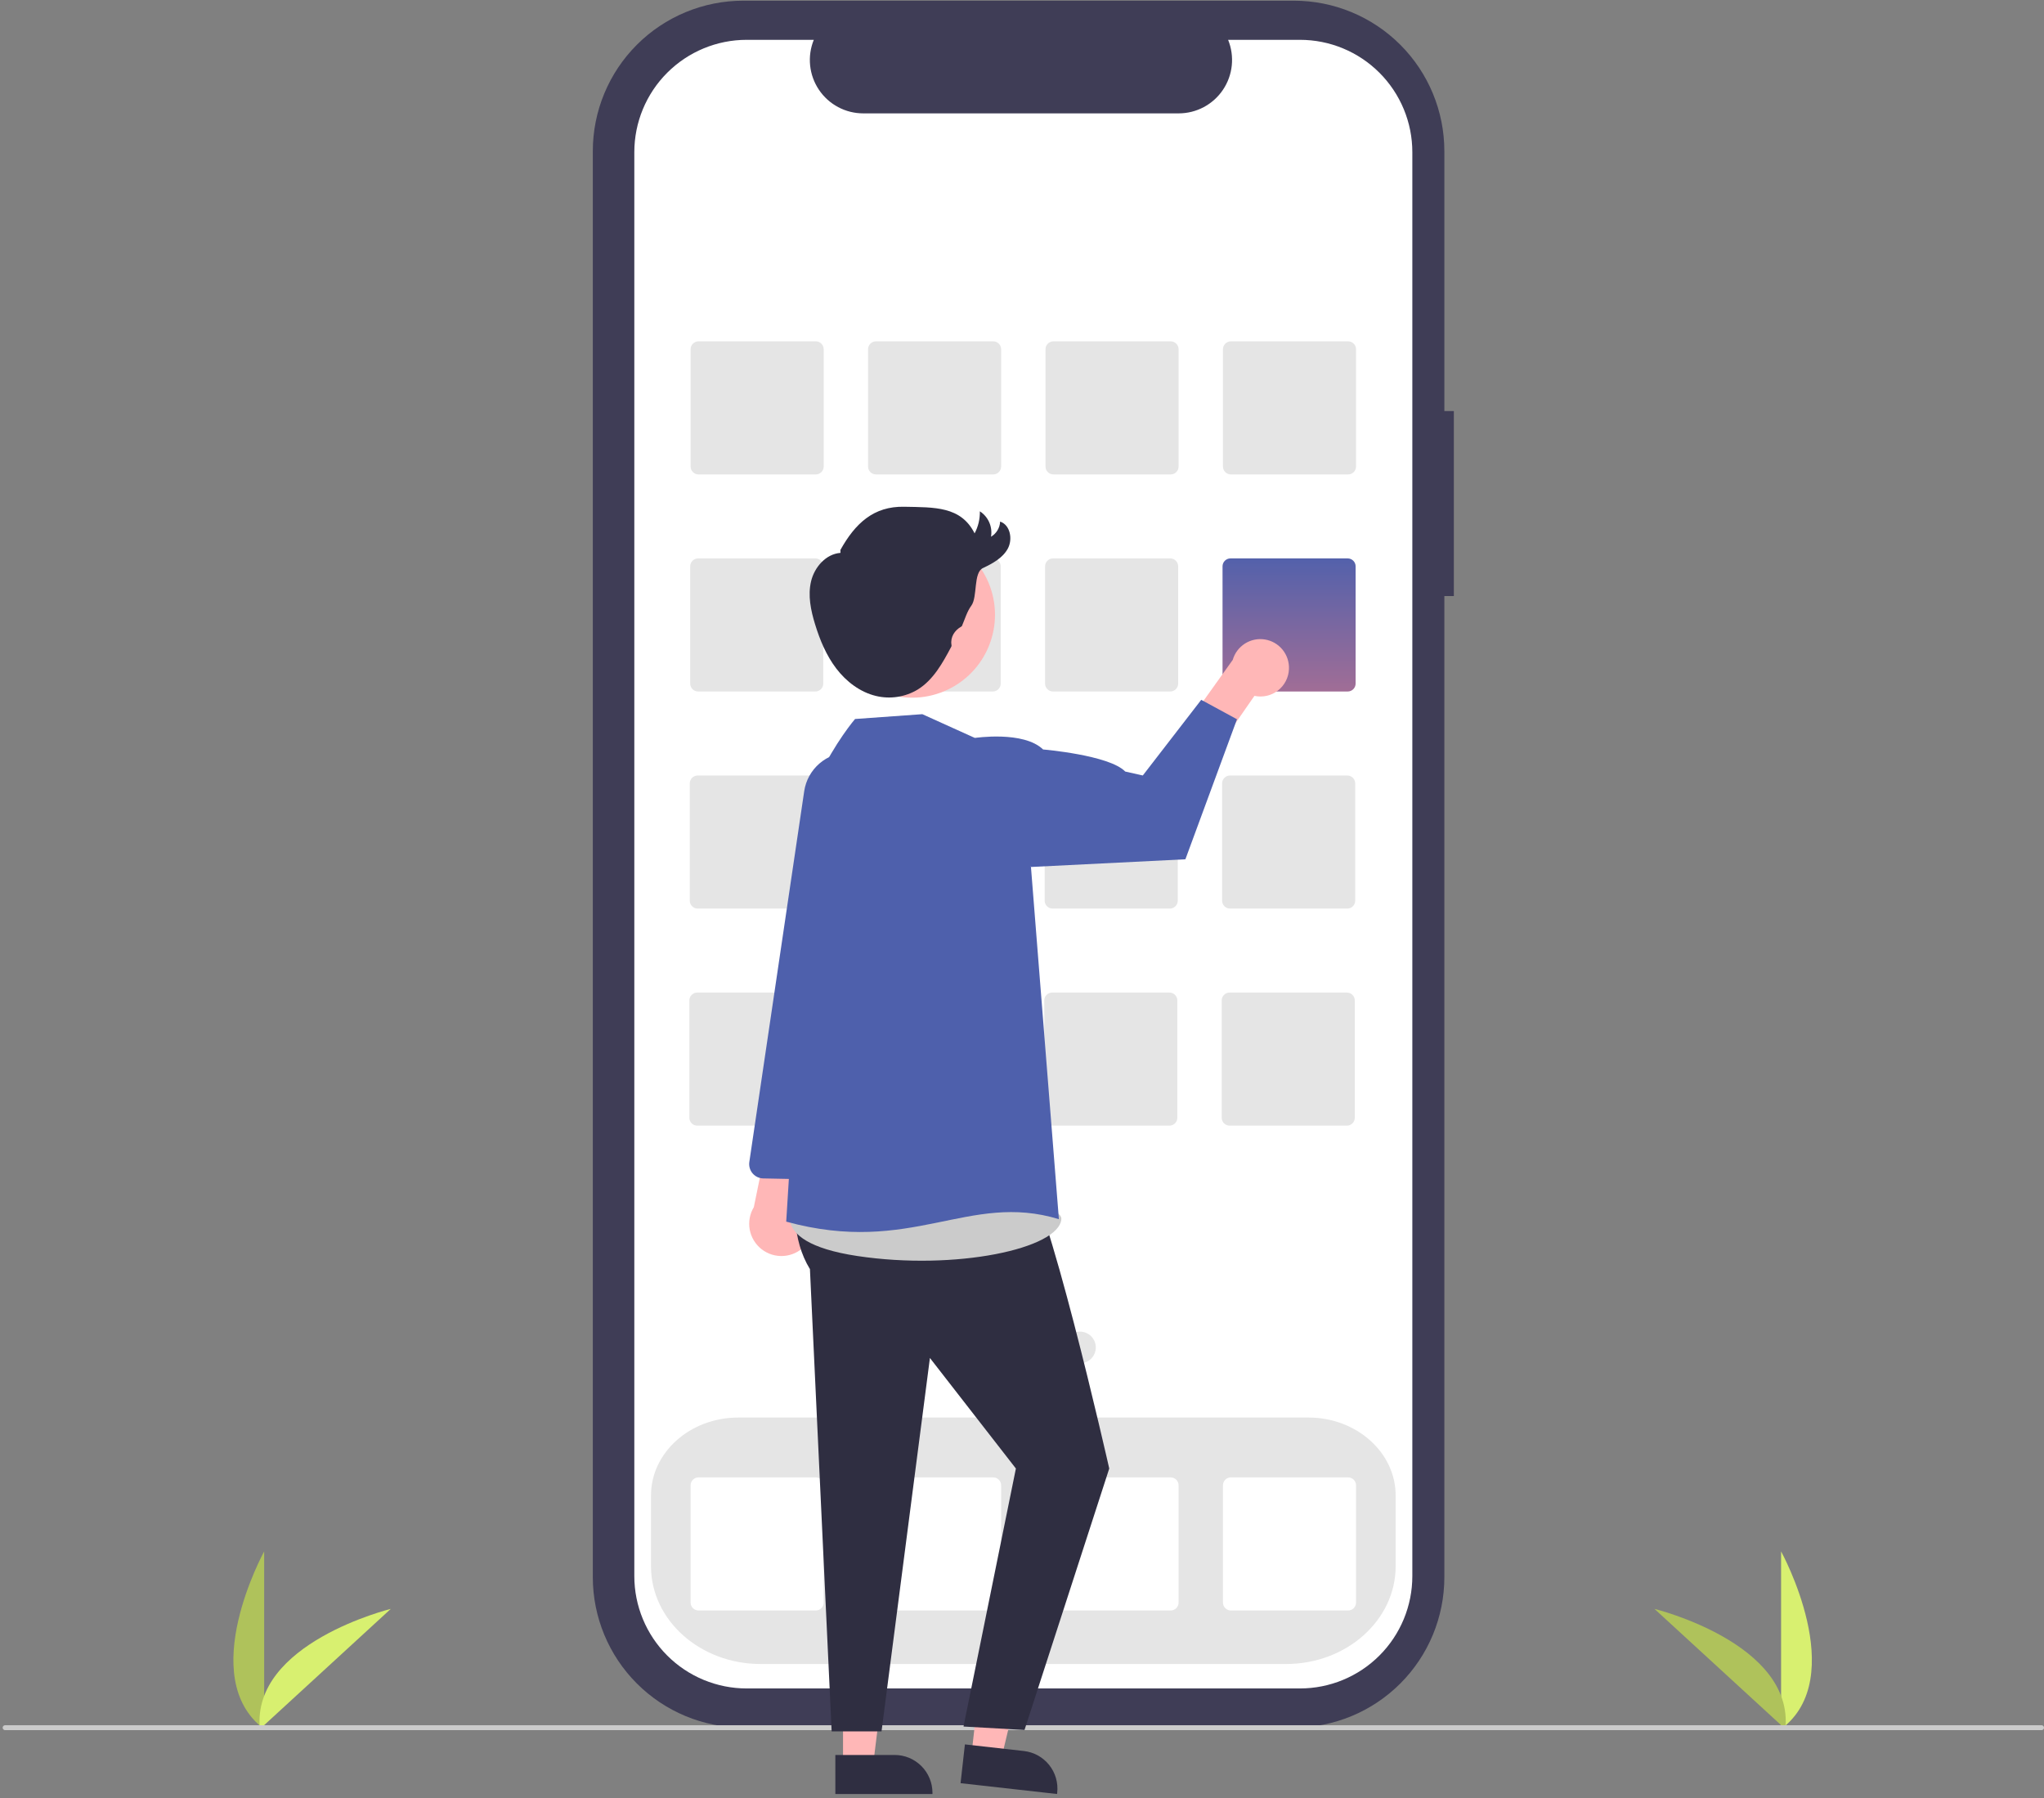 <svg fill="none" height="322" viewBox="0 0 366 322" width="366" xmlns="http://www.w3.org/2000/svg" xmlns:xlink="http://www.w3.org/1999/xlink"><rect x="0" y="0" width="366" height="322" fill="#808080" stroke="none"/><linearGradient id="a" gradientUnits="userSpaceOnUse" x1="230.823" x2="230.823" y1="99.984" y2="146.345"><stop offset="0" stop-color="#5361ab"/><stop offset="1" stop-color="#ea7982"/></linearGradient><path d="m318.924 309.597v-31.819s12.401 22.559 0 31.819z" fill="#d8f070"/><path d="m319.69 309.592-23.44-21.519s25.004 6.121 23.44 21.519z" fill="#afc25b"/><path d="m47.302 309.597v-31.819s-12.4 22.559 0 31.819z" fill="#afc25b"/><path d="m46.536 309.592 23.44-21.519s-25.004 6.121-23.44 21.519z" fill="#d8f070"/><path d="m260.326 73.601h-1.699v-46.541c0-3.537-.697-7.04-2.051-10.308-1.353-3.268-3.338-6.238-5.839-8.739s-5.471-4.485-8.739-5.839c-3.268-1.354-6.771-2.05-10.308-2.05h-98.604c-3.538-0-7.04.697-10.308 2.05-3.269 1.354-6.238 3.338-8.739 5.839-2.502 2.501-4.486 5.471-5.84 8.739-1.353 3.268-2.05 6.771-2.05 10.308v255.329c0 7.144 2.838 13.996 7.89 19.047 5.051 5.052 11.903 7.89 19.047 7.89h98.604c7.144 0 13.995-2.838 19.047-7.89 5.052-5.051 7.89-11.903 7.89-19.047v-175.659h1.699z" fill="#3f3d56"/><path d="m232.777 7.131h-12.871c.592 1.451.818 3.026.658 4.585-.16 1.559-.701 3.055-1.575 4.356s-2.055 2.367-3.438 3.104-2.926 1.123-4.494 1.123h-56.489c-1.567-0-3.11-.386-4.493-1.123s-2.564-1.803-3.438-3.104-1.415-2.797-1.575-4.356c-.16-1.559.066-3.134.658-4.585h-12.022c-5.335 0-10.452 2.119-14.224 5.892-3.773 3.772-5.892 8.889-5.892 14.224v254.955c0 2.641.52 5.257 1.531 7.698 1.011 2.44 2.493 4.658 4.361 6.526s4.085 3.35 6.526 4.36c2.441 1.011 5.056 1.532 7.698 1.532h99.079c2.642 0 5.257-.521 7.698-1.532 2.441-1.01 4.658-2.492 6.526-4.36s3.35-4.086 4.361-6.526c1.011-2.441 1.531-5.057 1.531-7.698v-254.955c0-2.642-.52-5.258-1.531-7.698s-2.493-4.658-4.361-6.526c-1.868-1.868-4.085-3.35-6.526-4.361s-5.056-1.531-7.698-1.531z" fill="#fff"/><g fill="#e5e5e5"><path d="m230.295 297.94h-94.115c-10.814 0-19.612-7.852-19.612-17.504v-12.673c0-7.693 7.006-13.952 15.618-13.952h102.102c8.612 0 15.619 6.259 15.619 13.952v12.673c0 9.652-8.798 17.504-19.612 17.504z"/><path d="m146.073 84.948h-20.993c-.376-.001-.737-.15-1.003-.416s-.415-.626-.416-1.002v-20.994c.001-.376.15-.737.416-1.003.266-.266.627-.415 1.003-.416h20.993c.376 0.0.737.15 1.003.416.266.266.415.626.416 1.003v20.994c-.001.376-.15.737-.416 1.002s-.627.415-1.003.416z"/><path d="m177.847 84.948h-20.993c-.377-.001-.737-.15-1.003-.416s-.415-.626-.416-1.002v-20.994c.001-.376.15-.737.416-1.003s.626-.415 1.003-.416h20.993c.376 0.0.737.15 1.003.416s.415.626.416 1.003v20.994c-.001.376-.15.737-.416 1.002s-.627.415-1.003.416z"/><path d="m209.621 84.948h-20.993c-.376-.001-.737-.15-1.003-.416s-.415-.626-.416-1.002v-20.994c.001-.376.15-.737.416-1.003s.627-.415 1.003-.416h20.993c.376 0.0.737.15 1.003.416s.415.626.416 1.003v20.994c-.001.376-.15.737-.416 1.002s-.627.415-1.003.416z"/><path d="m241.395 84.948h-20.993c-.377-.001-.737-.15-1.003-.416s-.416-.626-.416-1.002v-20.994c0-.376.15-.737.416-1.003.266-.266.626-.415 1.003-.416h20.993c.376 0.0.737.15 1.003.416.265.266.415.626.416 1.003v20.994c-.001.376-.151.737-.416 1.002-.266.266-.627.415-1.003.416z"/><path d="m145.998 123.814h-20.994c-.376 0-.736-.15-1.002-.416s-.416-.626-.416-1.002v-20.994c0-.376.15-.736.416-1.002s.626-.416 1.002-.416h20.994c.376 0.0.737.15 1.003.416.265.266.415.626.415 1.002v20.994c0 .376-.15.736-.415 1.002-.266.266-.627.416-1.003.416z"/><path d="m177.772 123.814h-20.994c-.376 0-.736-.15-1.002-.416s-.416-.626-.416-1.002v-20.994c0-.376.15-.736.416-1.002s.626-.416 1.002-.416h20.994c.376 0.0.736.15 1.002.416s.416.626.416 1.002v20.994c0 .376-.15.736-.416 1.002s-.626.416-1.002.416z"/><path d="m209.546 123.814h-20.994c-.376 0-.736-.15-1.002-.416s-.416-.626-.416-1.002v-20.994c0-.376.15-.736.416-1.002s.626-.416 1.002-.416h20.994c.376 0.0.737.15 1.002.416.266.266.416.626.416 1.002v20.994c0 .376-.15.736-.416 1.002-.265.266-.626.416-1.002.416z"/></g><path d="m241.32 123.814h-20.994c-.376 0-.736-.15-1.002-.416s-.416-.626-.416-1.002v-20.994c0-.376.15-.736.416-1.002s.626-.416 1.002-.416h20.994c.376 0.0.736.15 1.002.416s.416.626.416 1.002v20.994c0 .376-.15.736-.416 1.002s-.626.416-1.002.416z" fill="url(#a)"/><path d="m145.923 162.681h-20.993c-.377 0-.737-.15-1.003-.416s-.416-.626-.416-1.002v-20.994c0-.376.15-.737.416-1.002.266-.266.626-.416 1.003-.416h20.993c.376 0 .737.15 1.003.416.265.265.415.626.416 1.002v20.994c-.001.376-.151.736-.416 1.002-.266.266-.627.416-1.003.416z" fill="#e5e5e5"/><path d="m177.697 162.681h-20.994c-.376 0-.736-.15-1.002-.416s-.416-.626-.416-1.002v-20.994c0-.376.15-.737.416-1.002.266-.266.626-.416 1.002-.416h20.994c.376 0 .736.15 1.002.416.266.265.416.626.416 1.002v20.994c0 .376-.15.736-.416 1.002s-.626.416-1.002.416z" fill="#e5e5e5"/><path d="m209.471 162.681h-20.994c-.376 0-.736-.15-1.002-.416s-.416-.626-.416-1.002v-20.994c0-.376.15-.737.416-1.002.266-.266.626-.416 1.002-.416h20.994c.376 0 .737.15 1.003.416.265.265.415.626.415 1.002v20.994c0 .376-.15.736-.415 1.002-.266.266-.627.416-1.003.416z" fill="#e5e5e5"/><path d="m241.245 162.681h-20.994c-.376 0-.736-.15-1.002-.416s-.416-.626-.416-1.002v-20.994c0-.376.15-.737.416-1.002.266-.266.626-.416 1.002-.416h20.994c.376 0 .736.15 1.002.416.266.265.416.626.416 1.002v20.994c0 .376-.15.736-.416 1.002s-.626.416-1.002.416z" fill="#e5e5e5"/><path d="m145.848 201.547h-20.994c-.376 0-.736-.15-1.002-.416s-.416-.626-.416-1.002v-20.994c0-.376.15-.736.416-1.002s.626-.416 1.002-.416h20.994c.376 0 .736.15 1.002.416s.416.626.416 1.002v20.994c0 .376-.15.736-.416 1.002s-.626.416-1.002.416z" fill="#e5e5e5"/><path d="m177.622 201.547h-20.994c-.376 0-.736-.15-1.002-.416s-.416-.626-.416-1.002v-20.994c0-.376.15-.736.416-1.002s.626-.416 1.002-.416h20.994c.376 0 .737.15 1.002.416.266.266.416.626.416 1.002v20.994c0 .376-.15.736-.416 1.002-.265.266-.626.416-1.002.416z" fill="#e5e5e5"/><path d="m209.396 201.547h-20.994c-.376 0-.736-.15-1.002-.416s-.416-.626-.416-1.002v-20.994c0-.376.15-.736.416-1.002s.626-.416 1.002-.416h20.994c.376 0 .736.15 1.002.416s.416.626.416 1.002v20.994c0 .376-.15.736-.416 1.002s-.626.416-1.002.416z" fill="#e5e5e5"/><path d="m241.17 201.547h-20.994c-.376 0-.737-.15-1.002-.416-.266-.266-.416-.626-.416-1.002v-20.994c0-.376.15-.736.416-1.002.265-.266.626-.416 1.002-.416h20.994c.376 0 .736.15 1.002.416s.416.626.416 1.002v20.994c0 .376-.15.736-.416 1.002s-.626.416-1.002.416z" fill="#e5e5e5"/><path d="m146.073 288.358h-20.993c-.376 0-.737-.15-1.003-.416s-.415-.626-.416-1.002v-20.994c.001-.376.15-.736.416-1.002s.627-.416 1.003-.416h20.993c.376 0 .737.15 1.003.416s.415.626.416 1.002v20.994c-.001.376-.15.736-.416 1.002s-.627.416-1.003.416z" fill="#fff"/><path d="m177.847 288.358h-20.993c-.377 0-.737-.15-1.003-.416s-.415-.626-.416-1.002v-20.994c.001-.376.15-.736.416-1.002s.626-.416 1.003-.416h20.993c.376 0 .737.15 1.003.416s.415.626.416 1.002v20.994c-.001.376-.15.736-.416 1.002s-.627.416-1.003.416z" fill="#fff"/><path d="m209.621 288.358h-20.993c-.376 0-.737-.15-1.003-.416s-.415-.626-.416-1.002v-20.994c.001-.376.15-.736.416-1.002s.627-.416 1.003-.416h20.993c.376 0 .737.15 1.003.416s.415.626.416 1.002v20.994c-.001.376-.15.736-.416 1.002s-.627.416-1.003.416z" fill="#fff"/><path d="m241.395 288.358h-20.993c-.377 0-.737-.15-1.003-.416s-.416-.626-.416-1.002v-20.994c0-.376.15-.736.416-1.002s.626-.416 1.003-.416h20.993c.376 0 .737.15 1.003.416.265.266.415.626.416 1.002v20.994c-.001.376-.151.736-.416 1.002-.266.266-.627.416-1.003.416z" fill="#fff"/><path d="m172.949 244.102c1.567 0 2.837-1.27 2.837-2.837s-1.27-2.837-2.837-2.837-2.837 1.27-2.837 2.837 1.27 2.837 2.837 2.837z" fill="#e5e5e5"/><path d="m183.162 244.102c1.567 0 2.837-1.27 2.837-2.837s-1.27-2.837-2.837-2.837c-1.566 0-2.837 1.27-2.837 2.837s1.271 2.837 2.837 2.837z" fill="#e5e5e5"/><path d="m193.375 244.102c1.567 0 2.837-1.27 2.837-2.837s-1.27-2.837-2.837-2.837c-1.566 0-2.837 1.27-2.837 2.837s1.271 2.837 2.837 2.837z" fill="#e5e5e5"/><path d="m365.56 309.786h-364.646c-.117 0-.229-.047-.311-.129-.082-.083-.129-.194-.129-.311s.046-.229.129-.311c.082-.083.194-.129.311-.129h364.646c.117 0 .229.046.311.129.083.082.129.194.129.311s-.046.228-.129.311c-.082.082-.194.129-.311.129z" fill="#cbcbcb"/><path d="m144.03 223.178c.593-.593 1.049-1.309 1.336-2.098.287-.788.397-1.63.323-2.466-.073-.836-.33-1.646-.75-2.372-.421-.726-.995-1.351-1.683-1.831l5.54-19.631-10.101 3.213-3.713 18.149c-.73 1.209-.99 2.645-.733 4.034.258 1.389 1.016 2.635 2.132 3.503 1.115.867 2.509 1.295 3.919 1.203s2.737-.699 3.73-1.704z" fill="#ffb7b7"/><path d="m146.902 211.145c-.18.035-.364.05-.548.047l-9.69-.195c-.364-.007-.723-.092-1.053-.249-.329-.157-.621-.382-.857-.66-.235-.279-.409-.604-.508-.955-.1-.351-.124-.719-.071-1.08l9.83-66.415c.293-1.921 1.264-3.674 2.737-4.941 1.473-1.268 3.35-1.967 5.293-1.972 1.227.003 2.438.285 3.54.824 1.102.54 2.067 1.322 2.823 2.289.755.967 1.281 2.093 1.537 3.293.257 1.2.237 2.443-.057 3.634l-6.967 28.22-3.952 35.92c-.057.544-.288 1.056-.658 1.46-.371.403-.861.677-1.399.78z" fill="#4e60ac"/><path d="m150.954 315.99h5.392l2.566-20.8h-7.959z" fill="#ffb7b7"/><path d="m149.578 314.23 10.62-.001h.001c1.795 0 3.516.713 4.785 1.983 1.269 1.269 1.982 2.99 1.983 4.785v.22l-17.388.001z" fill="#2f2e41"/><path d="m173.948 314.239 5.359.601 4.868-20.385-7.91-.887z" fill="#ffb7b7"/><path d="m172.777 312.336 10.554 1.183h.001c1.784.2 3.415 1.101 4.535 2.504 1.119 1.402 1.636 3.192 1.436 4.976l-.024.219-17.28-1.938z" fill="#2f2e41"/><path d="m145.892 200.241s-7.393 16.366-.864 26.997l3.89 82.768h8.93l8.664-66.859 15.395 19.794-9.379 46.197 10.922.614 15.172-46.811s-11.655-51.618-15.505-52.86l-2.529-11.8z" fill="#2f2e41"/><path d="m142.602 214.61s-6.66 7.643 10.934 10.283c17.595 2.639 36.069-1.32 36.509-6.598.44-5.279-47.443-3.685-47.443-3.685z" fill="#cbcbcb"/><path d="m230.802 119.789c-.027.746-.218 1.477-.558 2.142-.341.664-.823 1.246-1.412 1.704-.59.458-1.273.782-2.001.947-.728.166-1.483.17-2.213.012l-6.651 9.591-6.814-2.62 9.582-13.412c.347-1.209 1.125-2.248 2.186-2.921 1.062-.674 2.333-.934 3.574-.732 1.241.201 2.365.851 3.159 1.826.793.975 1.202 2.207 1.148 3.463z" fill="#ffb7b7"/><path d="m174.556 132.129-9.403-4.254-12.048.861s-14.524 16.981-8.806 33.256l-3.519 56.743c22.433 6.158 32.63-5.392 48.825-.44l-5.002-63.063z" fill="#4e60ac"/><path d="m168.272 136.26 6.284-4.131s8.73-1.32 12.219 2.065c0 0 11.844.992 14.705 3.948l3.149.71 10.463-13.548 6.403 3.479-9.237 25.072-27.655 1.377z" fill="#4e60ac"/><path d="m170.44 123.103c7.193-3.932 9.836-12.951 5.904-20.144-3.932-7.193-12.95-9.837-20.143-5.905-7.193 3.933-9.837 12.951-5.905 20.144s12.951 9.837 20.144 5.905z" fill="#ffb7b7"/><path d="m150.482 98.474c2.65-4.765 5.96-7.851 11.412-7.739 5.451.111 10.166-.104 12.619 4.765.648-1.214.973-2.574.942-3.95.741.481 1.325 1.168 1.679 1.976.355.809.466 1.703.318 2.574.477-.28.876-.674 1.161-1.148s.447-1.012.47-1.564c1.819.606 2.292 3.169 1.372 4.851-.921 1.682-2.726 2.654-4.458 3.477-1.733.822-.933 5.17-2.064 6.719-.789 1.08-1.151 2.404-1.682 3.632-.023.049-.061.088-.108.112-1.22.681-1.99 1.896-1.774 3.275.025.104.019.213-.018.312-1.544 2.909-3.21 5.953-6.009 7.688-2.246 1.356-4.935 1.772-7.486 1.158-2.86-.684-5.333-2.581-7.117-4.92-1.783-2.339-2.93-5.104-3.792-7.916-.765-2.494-1.321-5.162-.714-7.699.606-2.538 2.659-4.888 5.261-5.084" fill="#2f2e41"/></svg>